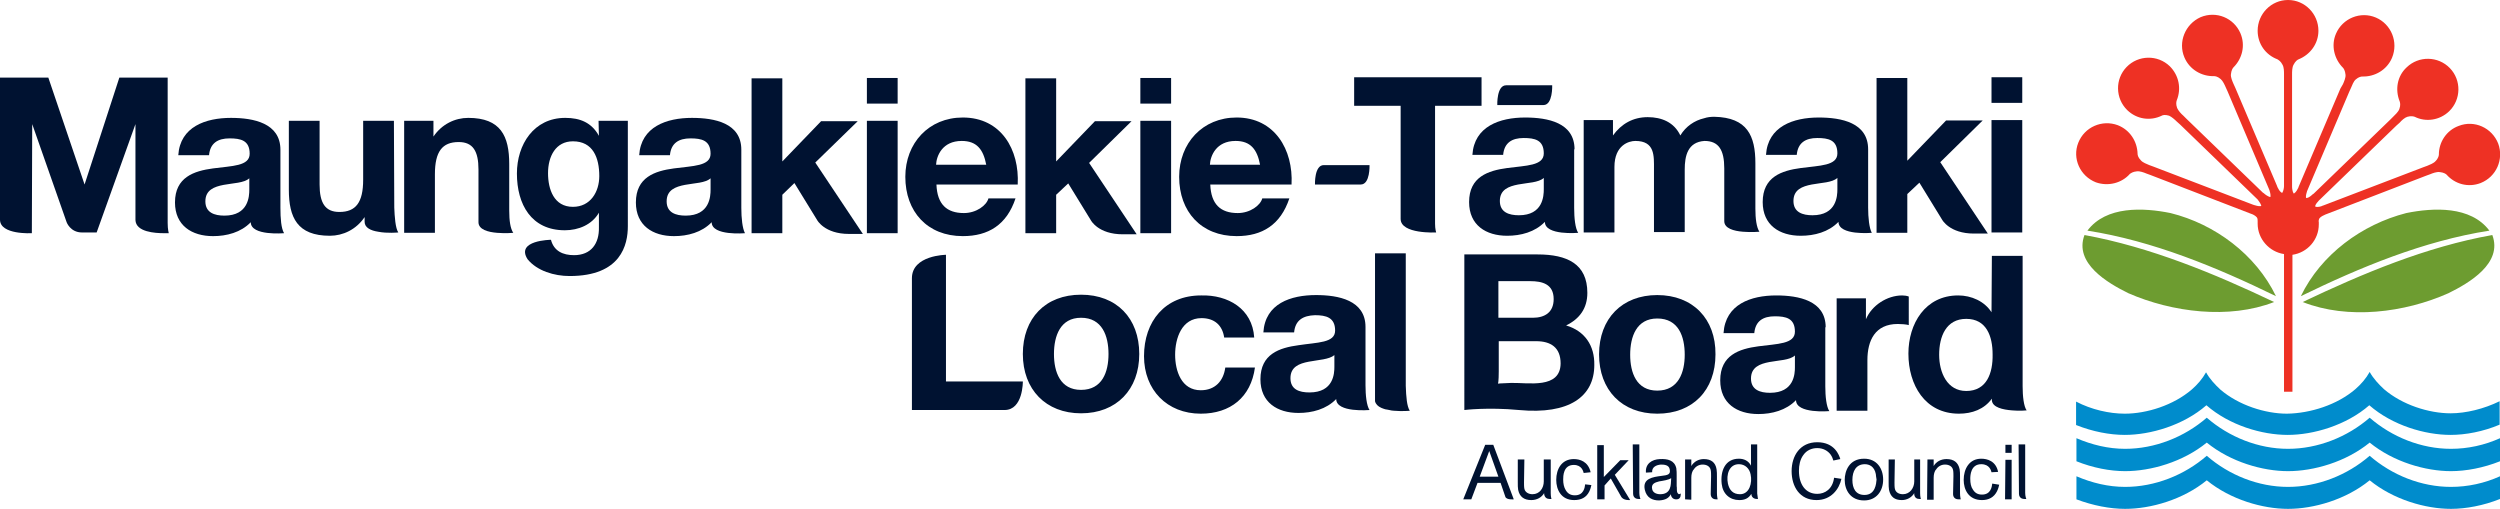<?xml version="1.0" encoding="utf-8"?>
<!-- Generator: Adobe Illustrator 24.3.0, SVG Export Plug-In . SVG Version: 6.00 Build 0)  -->
<svg version="1.1" xmlns="http://www.w3.org/2000/svg" xmlns:xlink="http://www.w3.org/1999/xlink" x="0px" y="0px" width="682.9px"
	 height="139px" viewBox="0 0 682.9 139" style="enable-background:new 0 0 682.9 139;" xml:space="preserve">
<style type="text/css">
	.st0{fill:#EE3124;}
	.st1{fill:#6D9C30;}
	.st2{fill:#008CCC;}
	.st3{fill:#001231;}
</style>
<g id="Guides">
</g>
<g id="Artwork">
	<g>
		<g>
			<g>
				<path class="st0" d="M623.9,106.9V69.4c-4-0.6-7.2-4.1-7.2-8.3c0-0.4,0-0.7,0-0.7c0-0.3,0-0.7-0.2-1c-0.4-0.5-1.2-0.9-1.6-1
					l-27.5-10.6l-1.1-0.4c-0.7-0.3-1.8-0.7-2.6-0.6c-1.1,0.1-1.6,0.5-1.9,0.7c-2.2,2.5-5.9,3.5-9.3,2.3c-4.3-1.7-6.5-6.5-4.8-10.8
					c1.7-4.3,6.5-6.4,10.8-4.8c3.3,1.3,5.3,4.4,5.4,7.8c0,0.3,0.1,1,0.9,1.8c0.5,0.6,1.6,1,2.3,1.3l1.1,0.4l27.2,10.4l0.3,0.1
					c0.4,0.1,1.2,0.4,1.8,0.3c0.1,0,0.1,0,0.2-0.1c-0.2-0.7-0.8-1.4-1-1.7l-21.2-20.5l-0.9-0.8c-0.5-0.5-1.4-1.3-2.1-1.6
					c-1-0.3-1.7-0.2-2,0c-3.1,1.5-6.8,1-9.4-1.5c-3.3-3.2-3.4-8.5-0.2-11.8c3.2-3.3,8.5-3.4,11.8-0.2c2.5,2.5,3.2,6.1,1.9,9.3
					c-0.1,0.3-0.3,1,0.1,2.1c0.3,0.7,1.1,1.6,1.7,2.1l0.8,0.8l20.9,20.2l0.3,0.2c0.3,0.3,1,0.8,1.6,1c0.1,0,0.1,0,0.2,0
					c0.1-0.7-0.2-1.6-0.3-1.9L608.5,25l-0.5-1.1c-0.3-0.7-0.8-1.8-1.4-2.3c-0.8-0.7-1.5-0.8-1.8-0.8c-3.4,0.1-6.7-1.8-8.1-5.1
					c-1.8-4.2,0.2-9.1,4.4-11c4.3-1.8,9.1,0.2,10.9,4.4c1.4,3.3,0.5,6.9-1.9,9.3c-0.2,0.2-0.6,0.8-0.7,1.9c-0.1,0.8,0.4,1.9,0.7,2.6
					l0.5,1.1l11.4,26.8l0.1,0.3c0.2,0.4,0.6,1.2,1.1,1.5c0.1,0,0.1,0.1,0.2,0.1c0.4-0.6,0.5-1.5,0.5-1.9V21.5v-1.2
					c0-0.8,0-1.9-0.4-2.6c-0.5-1-1.1-1.3-1.4-1.5c-3.2-1.2-5.4-4.2-5.4-7.8c0-4.6,3.7-8.4,8.3-8.4c4.6,0,8.3,3.8,8.3,8.4
					c0,3.5-2.2,6.5-5.4,7.8c-0.3,0.1-0.9,0.5-1.4,1.5c-0.4,0.7-0.4,1.9-0.4,2.6l0,1.2v29.1l0,0.4c0,0.4,0.1,1.3,0.4,1.8
					c0.1,0.1,0.2,0,0.2,0c0.5-0.3,0.9-1.1,1.1-1.5l0.1-0.3l11.4-26.8L640,23c0.3-0.7,0.8-1.8,0.7-2.6c-0.1-1.1-0.5-1.7-0.7-1.9
					c-2.4-2.4-3.3-6.1-1.9-9.3C639.9,5,644.8,3,649,4.8c4.2,1.8,6.2,6.7,4.4,11c-1.4,3.3-4.7,5.2-8.1,5.1c-0.3,0-1,0.1-1.8,0.8
					c-0.6,0.5-1,1.6-1.3,2.3l-0.5,1.1l-11.5,27.1c-0.1,0.4-0.4,1.2-0.3,1.8c0.1,0.1,0.2,0.1,0.2,0.1c0.6-0.1,1.3-0.7,1.6-1l0.3-0.2
					l20.9-20.2l0.8-0.8c0.5-0.5,1.4-1.3,1.7-2.1c0.4-1.1,0.2-1.8,0.1-2.1c-1.3-3.2-0.7-6.9,1.9-9.3c3.3-3.2,8.6-3.1,11.8,0.2
					c3.2,3.3,3.1,8.6-0.2,11.8c-2.6,2.5-6.4,3-9.4,1.5c-0.3-0.1-1-0.3-2,0c-0.7,0.2-1.6,1-2.1,1.6l-0.9,0.8l-21.2,20.5
					c-0.3,0.3-0.9,1-1,1.5c0.1,0.1,0.1,0.2,0.2,0.2c0.6,0.1,1.5-0.1,1.8-0.3l0.3-0.1l27.2-10.4l1.1-0.4c0.7-0.3,1.8-0.7,2.3-1.3
					c0.8-0.8,0.9-1.6,0.9-1.8c0-3.4,2.1-6.6,5.4-7.8c4.3-1.7,9.1,0.5,10.8,4.8c1.6,4.3-0.5,9.1-4.8,10.8c-3.4,1.3-7,0.3-9.3-2.3
					c-0.2-0.2-0.8-0.6-1.9-0.7c-0.8-0.1-1.9,0.3-2.6,0.6l-1.1,0.4l-27.5,10.6c-0.4,0.2-1.2,0.5-1.6,1c-0.2,0.3-0.3,0.8-0.2,1.1
					c0,0.3,0,0.4,0,0.4v0.2c0,4.2-3.1,7.7-7.2,8.3v37.4H623.9z"/>
				<path class="st1" d="M629,82.5c16.4-7.8,33.8-15.1,51.8-18.3c2.9,7.7-6.3,13.1-12,15.9C656.9,85.4,641.4,87.4,629,82.5
					 M621.7,80.9C605.5,73,588.1,65.8,570.2,63c5.1-6.8,15.3-6.3,22.7-4.8C605,61.2,616.2,69.5,621.7,80.9 M621.2,82.5
					c-12.3,4.8-27.9,2.8-39.8-2.4c-5.7-2.8-14.9-8.2-12-15.9C587.4,67.5,604.8,74.7,621.2,82.5 M628.5,80.9
					c5.5-11.4,16.7-19.6,28.8-22.7c7.4-1.5,17.6-2,22.7,4.8C662.1,65.8,644.7,73,628.5,80.9"/>
				<path class="st2" d="M682.9,126c-4.5,1.8-9.3,2.7-13.4,2.7c-6.9,0-15.7-2.5-22.2-7.8c-6.5,5.3-15.3,7.8-22.3,7.8
					c-6.9,0-15.7-2.5-22.2-7.8c-6.5,5.3-15.3,7.8-22.3,7.8c-4.1,0-8.8-0.9-13.3-2.7v-6.3c4.2,1.8,8.7,2.9,13.3,2.9
					c8.1,0,16.2-3.2,22.3-8.5c6.1,5.3,14.1,8.5,22.2,8.5c8.1,0,16.2-3.2,22.3-8.5c6.1,5.3,14.1,8.5,22.2,8.5c4.6,0,9.2-1,13.4-2.9
					V126z M682.9,136.3c-4.5,1.8-9.3,2.7-13.4,2.7c-6.9,0-15.7-2.5-22.2-7.8c-6.5,5.3-15.3,7.8-22.3,7.8c-6.9,0-15.7-2.5-22.2-7.8
					c-6.5,5.3-15.3,7.8-22.3,7.8c-4.1,0-8.8-0.9-13.3-2.6v-6.3c4.2,1.8,8.7,2.9,13.3,2.9c8.1,0,16.2-3.2,22.3-8.5
					c6.1,5.3,14.1,8.5,22.2,8.5c8.1,0,16.2-3.2,22.3-8.5c6.1,5.3,14.1,8.5,22.2,8.5c4.6,0,9.2-1,13.4-2.9V136.3z M643.4,106.3
					c1.6-1.4,2.9-2.9,3.9-4.7c1,1.8,2.4,3.3,3.9,4.7c5,4.3,12.3,6.6,18.2,6.6c4.2,0,9.1-1.2,13.4-3.3v6.4c-4.5,1.9-9.3,2.8-13.4,2.8
					c-7,0-15.9-2.6-22.2-8.1c-6.3,5.5-15.3,8.1-22.3,8.1c-7,0-15.9-2.6-22.2-8.1c-6.3,5.5-15.3,8.1-22.3,8.1
					c-4.1,0-8.8-0.9-13.3-2.7v-6.4c4.2,2.2,9.1,3.3,13.3,3.3c6,0,13.3-2.3,18.3-6.6c1.6-1.4,2.9-2.9,3.9-4.7c1,1.8,2.4,3.3,3.9,4.7
					c5,4.3,12.3,6.6,18.2,6.6C631.1,112.9,638.4,110.6,643.4,106.3"/>
			</g>
		</g>
		<g>
			<path class="st3" d="M434.7,132.5c-0.1,0.4-0.2,1-0.6,1.8c-0.8,1.6-2.2,2.3-4.1,2.3c-3.6,0-4.9-2.9-4.9-5.5c0-3,1.5-5.7,4.8-5.7
				c1.6,0,3.9,0.6,4.6,3.6l-1.9,0.2c-0.1-0.4-0.5-2.2-2.7-2.2c-2.9,0-2.9,3.1-2.9,4c0,1.1,0.2,2.1,0.7,2.9c0.6,1,1.4,1.4,2.5,1.4
				c2.4,0,2.7-2.1,2.8-3L434.7,132.5z"/>
			<path id="XMLID_79_" class="st3" d="M460.3,136.4l0-10.9l1.7,0l0,1.8c0.7-1.2,2-1.9,3.4-1.9c2,0,3.2,0.9,3.5,2.8
				c0.1,0.5,0.1,1.3,0.1,2.1l0,4.4c0,1,0.2,1.7,0.2,1.7l-0.4,0c-1.3,0-1.5-1-1.5-1.4l0.1-4.9c0-0.4,0-1.3-0.1-1.7
				c-0.2-1-1.1-1.5-2.2-1.5c-1,0-1.9,0.5-2.4,1.3c-0.5,0.5-0.7,1.4-0.7,2.3l0,6L460.3,136.4z"/>
			<path id="XMLID_72_" class="st3" d="M524.5,125.5l0,9.2c0,1,0.2,1.6,0.2,1.6l-0.4,0c-1.6,0-1.4-1.6-1.4-1.6
				c-0.7,1.2-2,1.9-3.4,1.9c-2,0-3.1-0.9-3.5-2.8c-0.1-0.5-0.1-1.3-0.1-2.1l0-6.2l1.7,0l-0.1,6.3c0,0.4,0,1.3,0.1,1.7
				c0.2,1,1.1,1.5,2.2,1.5c1.9,0,3.1-1.7,3.1-3.5l0-6L524.5,125.5z"/>
			<path id="XMLID_71_" class="st3" d="M526.4,136.4l0.1-10.9h1.7l0,1.8c0.7-1.2,2-1.9,3.5-1.9c2,0,3.2,0.9,3.6,2.8
				c0.1,0.5,0.1,1.3,0.1,2.1l0,4.4c0,1,0.2,1.7,0.2,1.7H535c-1.3,0-1.5-1-1.5-1.4l0.1-4.9c0-0.4,0-1.3-0.1-1.7
				c-0.2-1-1.1-1.5-2.2-1.5c-1,0-1.9,0.5-2.4,1.3c-0.5,0.5-0.7,1.4-0.7,2.3l0,6H526.4z"/>
			<path id="XMLID_68_" class="st3" d="M475.3,135c-1.9,0-2.9-1.1-3.3-2.9c-0.5-2.4,0.3-5.3,3-5.3c1.7,0,2.9,1.2,3.2,2.8
				C478.7,131.9,477.9,135,475.3,135 M480,121.4l-1.7,0l0,5.8c-0.7-1.4-2-1.9-3.3-1.9c-3.8,0-5.1,3.4-4.7,6.9
				c0.3,2.7,2.2,4.4,4.8,4.4c1.4,0,2.5-0.4,3.3-1.7c0,0.4,0.2,1.4,1.6,1.4l0.2,0c0,0-0.1-0.6-0.2-1.5L480,121.4z"/>
			<path class="st3" d="M503,130.8c-0.6,2.8-2.8,5.8-6.8,5.8c-4.6,0-6.8-3.7-6.8-7.9c0-4.2,2.3-7.9,7-7.9c4.8,0,6,3.6,6.3,4.6
				l-1.9,0.4c-0.2-0.6-0.3-1-0.8-1.7c-0.7-0.9-1.9-1.7-3.6-1.7c-1.5,0-2.9,0.6-3.8,1.9c-0.9,1.2-1.2,2.8-1.2,4.3
				c0,3.7,1.8,6.3,5,6.3c2.1,0,4.2-1.3,4.6-4.4L503,130.8z"/>
			<path class="st3" d="M509.2,136.7c-3.7,0-5.3-2.8-5.3-5.6c0-2.4,1.2-5.8,5.3-5.8c3.5,0,5.2,2.7,5.2,5.7
				C514.4,134.2,512.5,136.7,509.2,136.7z M512.4,129.5c-0.4-2.1-1.8-2.7-3-2.7c-2.4,0-3.4,1.9-3.4,4.3c0,2.3,0.9,4.1,3.3,4.1
				c3,0,3.2-3.1,3.3-4.2C512.5,130.3,512.4,129.8,512.4,129.5z"/>
			<path id="XMLID_65_" class="st3" d="M404.2,130.2l2.6-7h0l2.5,7H404.2z M407.9,121.5h-2.2l-6,14.9h2.2l1.7-4.5h6.3
				c0,0,1.1,3.2,1.3,3.8c0.3,0.9,2.3,0.7,2.3,0.7L407.9,121.5z"/>
			<path id="XMLID_64_" class="st3" d="M423.6,125.5l0,9.2c0,1,0.2,1.6,0.2,1.6l-0.5,0c-1.6,0-1.5-1.6-1.5-1.6
				c-0.7,1.2-2,1.9-3.5,1.9c-2,0-3.2-0.9-3.6-2.8c-0.1-0.5-0.1-1.3-0.1-2.1l0-6.2l1.8,0l-0.1,6.3c0,0.4,0,1.3,0.1,1.7
				c0.2,1,1.2,1.5,2.2,1.5c2,0,3.1-1.7,3.1-3.5l0-6L423.6,125.5z"/>
			<path id="XMLID_63_" class="st3" d="M436.3,136.4l0-14.8h1.8l0,8.7l4.5-4.6h2.3l-3.8,4l4.2,6.9h-0.4c-1.7,0-2.1-1-2.1-1l-2.8-4.9
				l-1.7,1.9l0,3.8H436.3z"/>
			<path id="XMLID_60_" class="st3" d="M456.1,133.5c-0.4,1-1.3,1.5-2.6,1.5c-1,0-2-0.4-2.2-1.4c-0.3-1.4,0.7-1.8,1.9-2.1
				c1.2-0.2,2.6-0.4,3.3-0.9C456.4,131.7,456.5,132.6,456.1,133.5 M458.1,134.3c-0.1-0.5,0-1.1-0.1-1.5l0-2.9c0-0.6,0-1.4-0.1-2
				c-0.5-2.2-2.4-2.6-4.5-2.5c-2.2,0.1-4,1.3-3.8,3.7l1.7-0.1c-0.1-1.4,1.1-2,2.4-2.1c0.9,0,2.2,0.1,2.4,1.3
				c0.3,1.4-0.5,1.6-2.3,1.8c-2.3,0.3-5.2,0.7-4.5,3.8c0.5,2.2,2.1,2.9,3.9,2.9c1.8-0.1,2.7-0.7,3.2-1.7c0.1,0.9,0.7,1.5,1.7,1.4
				c1.2-0.1,1-1.6,1-1.6c-0.1,0.1-0.4,0.2-0.5,0.2C458.5,134.9,458.2,134.8,458.1,134.3"/>
			<g>
				<polygon id="XMLID_59_" class="st3" points="547.8,121.5 547.8,123.7 549.5,123.7 549.5,121.5 				"/>
				<polygon id="XMLID_58_" class="st3" points="547.7,136.4 547.8,125.6 549.5,125.6 549.5,136.4 				"/>
			</g>
			<path class="st3" d="M546.1,132.4c-0.1,0.4-0.2,1-0.6,1.8c-0.8,1.6-2.2,2.4-4.1,2.4c-3.7,0-5-2.9-5-5.5c0-3,1.5-5.8,4.8-5.8
				c1.6,0,4,0.6,4.6,3.6L544,129c-0.1-0.4-0.5-2.2-2.8-2.2c-2.9,0-3,3.1-3,4c0,1.2,0.2,2.2,0.7,2.9c0.6,1,1.4,1.4,2.5,1.4
				c2.4,0,2.7-2.1,2.8-3L546.1,132.4z"/>
			<path id="XMLID_49_" class="st3" d="M446,121.4l1.8,0l0,13.2c0,1,0.3,1.7,0.3,1.7l-0.2,0l-0.3,0c-1.3,0-1.5-1-1.5-1.4L446,121.4z
				"/>
			<path id="XMLID_48_" class="st3" d="M551.4,121.4l1.8,0l0,13.2c0,1,0.3,1.7,0.3,1.7l-0.2,0l-0.3,0c-1.3,0-1.5-1-1.5-1.4
				L551.4,121.4z"/>
		</g>
		<g>
			<g id="XMLID_3_">
				<path id="XMLID_51_" class="st3" d="M353.5,90.8h-8.4c0.5-7.9,7.5-10.2,14.4-10.2c6.1,0,13.5,1.4,13.5,8.7v15.9
					c0,2.8,0.3,5.6,1.1,6.8c0,0-9.1,0.8-9.1-3c-2.7,2.8-6.6,3.8-10.3,3.8c-5.8,0-10.4-2.9-10.4-9.2c0-6.9,5.2-8.6,10.4-9.3
					c5.2-0.8,10-0.6,10-4c0-3.6-2.5-4.2-5.5-4.2C355.9,86.2,353.8,87.5,353.5,90.8 M364.5,100.2V97c-1.4,1.2-4.4,1.3-7,1.8
					c-2.6,0.5-5,1.4-5,4.5c0,3.1,2.4,3.9,5.2,3.9C364.3,107.2,364.5,102,364.5,100.2 M342.6,92.2h-8.2c-0.5-3.4-2.7-5.3-6.2-5.3
					c-5.4,0-7.2,5.5-7.2,10c0,4.4,1.7,9.7,7,9.7c3.9,0,6.2-2.5,6.7-6.2h8.1c-1.1,8.1-6.7,12.6-14.8,12.6c-9.2,0-15.5-6.5-15.5-15.7
					c0-9.5,5.7-16.6,15.6-16.6C335.4,80.5,342.1,84.3,342.6,92.2 M279.4,96.7c0-9.8,6.2-16.2,15.9-16.2c9.7,0,15.9,6.4,15.9,16.2
					c0,9.7-6.2,16.2-15.9,16.2C285.7,112.9,279.4,106.4,279.4,96.7 M287.9,96.7c0,4.9,1.7,9.8,7.4,9.8c5.8,0,7.5-4.9,7.5-9.8
					c0-4.9-1.7-9.9-7.5-9.9C289.6,86.8,287.9,91.8,287.9,96.7 M380.8,112.2c-0.4,0-0.9-0.1-1.3-0.2l-0.5-0.1l-0.6-0.1l-0.6-0.2
					l-0.5-0.2c-0.9-0.4-1.5-1-1.7-1.8V69.2h8.4l0,36.2c0.1,3,0.3,5.6,1.1,6.8C385.2,112.2,383,112.4,380.8,112.2"/>
				<path id="XMLID_50_" class="st3" d="M249.1,112V76c0-6.3,9.3-6.4,9.3-6.4v34.6h21c0,0,0.1,7.8-5,7.8H249.1z"/>
			</g>
			<g>
				<path class="st3" d="M427.8,88.9c3.7-1.8,5.8-4.7,5.8-8.9c0-7.9-5.5-10.5-13.6-10.5h-20V112c0,0,6.4-0.8,14.9,0
					c13.8,1.3,20.6-3.7,20.6-12.3C435.6,94.4,432.9,90.4,427.8,88.9z M409.3,76.8h8.7c3.3,0,6.4,0.8,6.4,4.9c0,3.6-2.4,5.1-5.7,5.1
					h-9.4V76.8z M412.8,104.6c-3.2,0.1-3.6,0.2-3.6,0.2s0.2-0.6,0.2-3.4v-8.2h10.2c4,0,6.7,1.7,6.7,6.1
					C426.2,106.3,417.5,104.5,412.8,104.6z"/>
				<path class="st3" d="M452.7,80.6c-9.6,0-15.9,6.4-15.9,16.2c0,9.7,6.2,16.2,15.9,16.2c9.7,0,15.9-6.4,15.9-16.2
					C468.7,87.1,462.4,80.6,452.7,80.6z M452.7,106.7c-5.7,0-7.4-4.9-7.4-9.8c0-4.9,1.7-9.9,7.4-9.9c5.8,0,7.5,4.9,7.5,9.9
					C460.2,101.7,458.5,106.7,452.7,106.7z"/>
				<path class="st3" d="M521.4,81c-0.5-0.2-1.2-0.3-1.8-0.3c-4.1,0-8.3,2.7-9.9,6.5v-5.7h-8v30.7h8.4V98.4c0-5.4,2.1-9.9,8.3-9.9
					c1,0,2.3,0.1,3,0.3V81z"/>
				<path class="st3" d="M498.7,89.4c0-7.3-7.4-8.7-13.5-8.7c-6.9,0-13.9,2.4-14.4,10.3h8.4c0.3-3.3,2.4-4.6,5.6-4.6
					c3,0,5.5,0.5,5.5,4.2c0,3.4-4.8,3.3-10,4c-5.2,0.7-10.4,2.4-10.4,9.3c0,6.3,4.6,9.2,10.4,9.2c3.7,0,7.6-1,10.3-3.8
					c0,3.8,9.1,3,9.1,3c-0.8-1.2-1.1-4-1.1-6.8V89.4z M490.3,100.3c0,1.8-0.2,7-6.8,7c-2.7,0-5.2-0.8-5.2-3.9c0-3.1,2.4-4,5-4.5
					c2.6-0.5,5.6-0.5,7-1.8V100.3z"/>
				<path class="st3" d="M552.5,105.5l0-1.6V69.9h-8.4L544,85.3c-1.9-3-5.5-4.6-9.1-4.6c-9,0-13.6,7.7-13.6,15.9
					c0,8.5,4.5,16.4,13.8,16.4c3.6,0,6.9-1.2,9-4.1v0.5c0.2,1.9,3,2.5,5.5,2.7c2.1,0.2,4,0,4,0C552.8,111,552.5,108.2,552.5,105.5z
					 M537.1,106.8c-5.2,0-7.4-5-7.4-9.9c0-5,1.9-9.8,7.4-9.8c5.5,0,7.2,4.7,7.2,9.7C544.4,101.9,542.7,106.8,537.1,106.8z"/>
			</g>
		</g>
		<g id="XMLID_36_">
			<path id="XMLID_39_" class="st3" d="M374.1,45.1c0,0,0.2,5.3-2.4,5.3h-9.6l-2.9,0c0,0-0.2-5.3,2.4-5.3L374.1,45.1L374.1,45.1z"/>
			<g>
				<path class="st3" d="M430.1,40.8c0-7.3-7.3-8.7-13.5-8.7c-6.9,0-13.9,2.4-14.4,10.2h8.4c0.3-3.3,2.4-4.6,5.6-4.6
					c3,0,5.5,0.5,5.5,4.2c0,3.4-4.8,3.3-10,4c-5.2,0.7-10.4,2.4-10.4,9.3c0,6.3,4.6,9.2,10.4,9.2c3.7,0,7.6-1,10.3-3.8
					c0,3.8,9.1,3,9.1,3c-0.8-1.2-1.1-4-1.1-6.8V40.8z M421.7,51.7c0,1.8-0.2,7.1-6.8,7.1c-2.7,0-5.2-0.8-5.2-3.9c0-3.1,2.4-4,5-4.5
					c2.6-0.5,5.6-0.5,7-1.8V51.7z"/>
				<rect x="544" y="21.1" class="st3" width="8.4" height="7"/>
				<path class="st3" d="M392,28.9h12.7v-7.8h-34.8v7.8h12.7l0,30.9c0,4.2,9.7,3.7,9.7,3.7s-0.3-0.9-0.3-2.4L392,28.9z"/>
				<path class="st3" d="M510.3,56.7V40.8c0-7.3-7.3-8.7-13.5-8.7c-6.9,0-13.9,2.4-14.4,10.2h8.4c0.3-3.3,2.4-4.6,5.6-4.6
					c3,0,5.5,0.5,5.5,4.2c0,3.4-4.8,3.3-10,4c-5.2,0.7-10.4,2.4-10.4,9.3c0,6.3,4.6,9.2,10.4,9.2c3.7,0,7.6-1,10.3-3.8
					c0,3.8,9.1,3,9.1,3C510.6,62.3,510.3,59.5,510.3,56.7z M501.9,51.7c0,1.8-0.2,7.1-6.8,7.1c-2.7,0-5.2-0.8-5.2-3.9
					c0-3.1,2.4-4,5-4.5c2.6-0.5,5.6-0.5,7-1.8V51.7z"/>
				<path class="st3" d="M479.5,52.9v-8.3c0-7.5-2.2-12.5-11.2-12.7c-1,0-1.9,0.1-2.8,0.4c-2.6,0.6-5,2.2-6.5,4.7
					c-1.7-3.6-5.1-5-8.9-5c-4,0-7.2,1.8-9.5,5v-4.2h-8v30.7h8.4V45.6c0-6,4-7.1,5.7-7.1c5.4,0,5.1,4.1,5.1,7.7v17.2h8.4V46.3
					c0-3.7,0.8-7.5,5.4-7.8c3.9,0,5.4,2.5,5.4,7.5l0,14.4c0,2,2.6,2.7,5.1,2.9c2.3,0.2,4.5,0,4.5,0c-0.8-1.2-1.1-3.6-1.1-6.3
					L479.5,52.9z"/>
				<path class="st3" d="M541.6,32.9h-10l-10.6,11V21.3h-8.4v42.3h8.4V53l3.3-3.1l6.2,10.1c0,0,2,3.8,8.7,3.8h3.8l-13-19.5
					L541.6,32.9z"/>
				<rect x="544" y="32.8" class="st3" width="8.4" height="30.7"/>
			</g>
			<g>
				<path class="st3" d="M45.7,21.2H37h-4.4l-9.5,29.2l-9.9-29.2H8.7H0L0,60c0,4.2,8.7,3.7,8.7,3.7l0.1-29.8l9.4,26.8
					c0,0,1,2.8,4.2,2.8h4L37,33.9l0,25.8l0,0.4c0.1,3.3,5.4,3.6,7.8,3.6c0.8,0,1.3,0,1.3,0s-0.3-1-0.3-2.8V21.2z"/>
				<path class="st3" d="M163.6,37.1c-2-3.6-5.1-4.9-9.2-4.9c-8.6,0-13.2,7.3-13.2,15.2c0,8.4,3.9,15.5,13.1,15.5
					c3.7,0,7.4-1.5,9.3-4.8v4c0.1,4.4-2.1,7.6-6.8,7.6c-3,0-5.5-1.1-6.3-4.2c0,0-9.7,0.1-6.4,5.3c2.6,3.2,7.3,4.6,11.5,4.6
					c14.1,0,15.9-8.6,15.9-13.6V33h-8L163.6,37.1z M156.5,56.5c-5.2,0-6.8-4.8-6.8-9.2c0-4.6,2.1-8.7,6.8-8.7c5.5,0,7.2,4.5,7.2,9.5
					C163.7,52.4,161.3,56.5,156.5,56.5z"/>
				<path class="st3" d="M107.6,33h-8.4v16.1c0,6.2-2,8.8-6.5,8.8c-3.9,0-5.4-2.5-5.4-7.5V33h-8.4v18.8c0,7.6,2.3,12.6,11.2,12.6
					c3.6,0,7.2-1.7,9.5-5.1l0,1.3c0,1.6,1.7,2.4,3.7,2.7c2.5,0.5,5.5,0.2,5.5,0.2c-0.8-1.2-1-4.3-1.1-6.8L107.6,33z"/>
				<path class="st3" d="M76.6,56.8V40.9c0-7.3-7.4-8.7-13.5-8.7c-6.9,0-13.9,2.4-14.4,10.2h8.4c0.3-3.3,2.4-4.6,5.6-4.6
					c3,0,5.5,0.5,5.5,4.2c0,3.4-4.8,3.3-10,4c-5.2,0.7-10.4,2.4-10.4,9.3c0,6.3,4.6,9.2,10.4,9.2c3.7,0,7.6-1,10.3-3.8
					c0,3.8,9.1,3,9.1,3C76.8,62.4,76.6,59.6,76.6,56.8z M68.1,51.8c0,1.8-0.2,7.1-6.8,7.1c-2.7,0-5.2-0.8-5.2-3.9c0-3.1,2.4-4,5-4.5
					c2.6-0.5,5.6-0.5,7-1.8V51.8z"/>
				<path class="st3" d="M139.1,44.8c0-7.6-2.3-12.6-11.2-12.6c-3.6,0-7.2,1.7-9.5,5.1V33h-8v30.6h8.4V47.6c0-6.2,2-8.8,6.5-8.8
					c3.9,0,5.4,2.5,5.4,7.5l0,14.4c0,2,2.6,2.7,5.1,2.9c2.3,0.2,4.4,0,4.4,0c-0.8-1.2-1.1-3.3-1.1-6.1L139.1,44.8z"/>
				<rect x="236.8" y="21.3" class="st3" width="8.4" height="7"/>
				<rect x="311.5" y="33" class="st3" width="8.4" height="30.7"/>
				<path class="st3" d="M309.1,33.1h-10l-10.6,11V21.4h-8.4v42.3h8.4V53.2l3.3-3.1l6.2,10.1c0,0,2,3.8,8.7,3.8h3.8l-13-19.5
					L309.1,33.1z"/>
				<rect x="311.5" y="21.3" class="st3" width="8.4" height="7"/>
				<path class="st3" d="M337.8,32.1c-9.3,0-15.7,7-15.7,16.2c0,9.5,6,16.2,15.7,16.2c7,0,12-3.1,14.4-10.3h-7.4
					c-0.5,1.9-3.3,4-6.7,4c-4.7,0-7.3-2.4-7.5-7.8h22.2C353.3,40.9,348.2,32.1,337.8,32.1z M330.5,45c0.1-2.4,1.7-6.5,7-6.5
					c4.1,0,5.9,2.3,6.7,6.5H330.5z"/>
				<rect x="236.8" y="33" class="st3" width="8.4" height="30.7"/>
				<path class="st3" d="M234.3,33.1h-10l-10.6,11V21.4h-8.4v42.3h8.4V53.2L217,50l6.2,10.1c0,0,2,3.8,8.7,3.8h3.8l-13-19.5
					L234.3,33.1z"/>
				<path class="st3" d="M263,32.1c-9.3,0-15.7,7-15.7,16.2c0,9.5,6,16.2,15.7,16.2c7,0,12-3.1,14.4-10.3h-7.4c-0.5,1.9-3.3,4-6.7,4
					c-4.7,0-7.3-2.4-7.5-7.8h22.2C278.5,40.9,273.5,32.1,263,32.1z M255.7,45c0.1-2.4,1.7-6.5,7-6.5c4.1,0,5.9,2.3,6.7,6.5H255.7z"
					/>
				<path class="st3" d="M202.5,56.8V40.9c0-7.3-7.3-8.7-13.5-8.7c-6.9,0-13.9,2.4-14.4,10.2h8.4c0.3-3.3,2.4-4.6,5.6-4.6
					c3,0,5.5,0.5,5.5,4.2c0,3.4-4.8,3.3-10,4c-5.2,0.7-10.4,2.4-10.4,9.3c0,6.3,4.6,9.2,10.4,9.2c3.7,0,7.6-1,10.3-3.8
					c0,3.8,9.1,3,9.1,3C202.8,62.4,202.5,59.6,202.5,56.8z M194.1,51.8c0,1.8-0.2,7.1-6.8,7.1c-2.7,0-5.2-0.8-5.2-3.9
					c0-3.1,2.4-4,5-4.5c2.6-0.5,5.6-0.5,7-1.8V51.8z"/>
			</g>
			<g id="XMLID_37_">
				<path id="XMLID_38_" class="st3" d="M424,23.3c0,0,0.2,5.4-2.4,5.4h-9.7l-2.9,0c0,0-0.2-5.4,2.4-5.4L424,23.3z"/>
			</g>
		</g>
	</g>
</g>
</svg>
